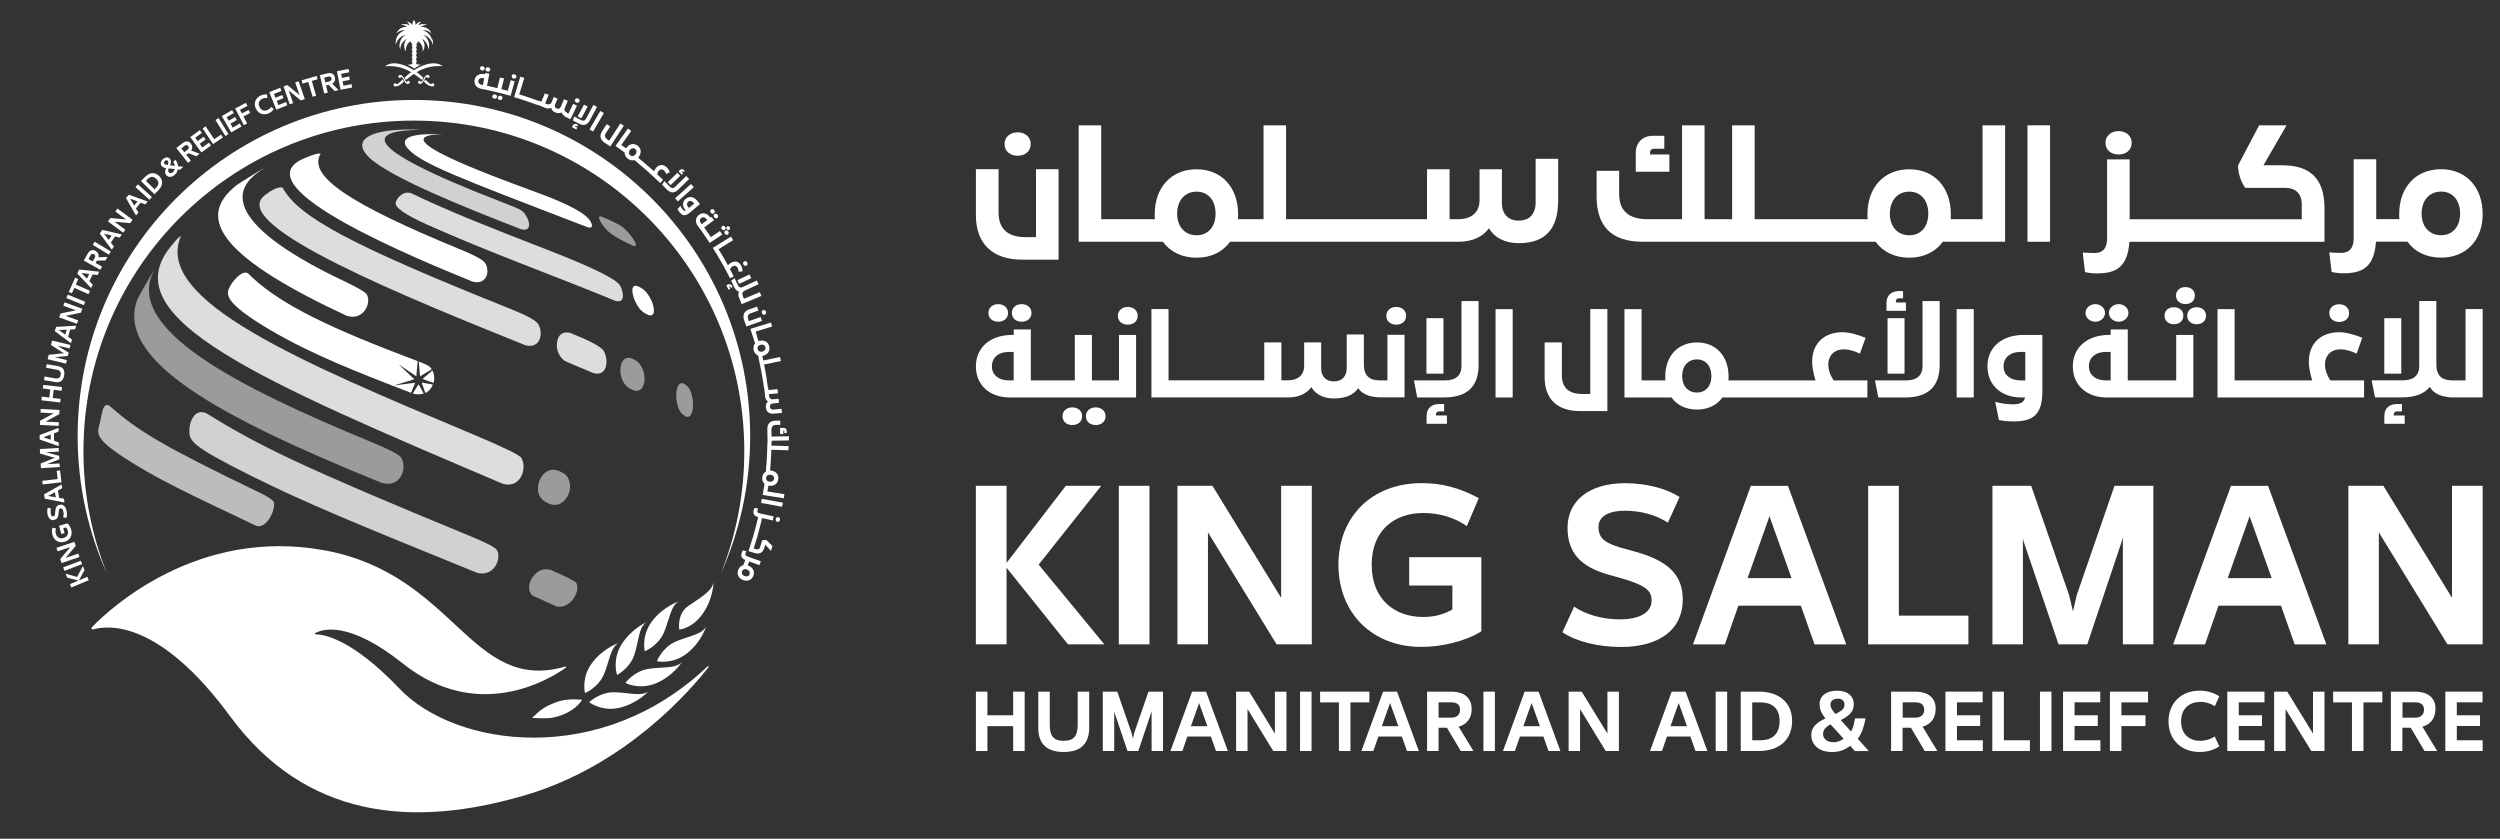 <?xml version="1.0" encoding="UTF-8"?><svg id="Layer_1" xmlns="http://www.w3.org/2000/svg" viewBox="0 0 409.21 137.29"><rect x="0" y="0" width="409.21" height="137.29" fill="#333333" stroke="none"/><defs><style>.cls-1,.cls-2,.cls-3,.cls-4,.cls-5,.cls-6{fill:#fff;}.cls-2,.cls-3,.cls-4,.cls-5,.cls-6{stroke-width:0px;}.cls-2,.cls-7{opacity:.77;}.cls-3{opacity:.83;}.cls-4{opacity:.51;}.cls-6{opacity:.67;}</style></defs><path class="cls-5" d="m169.58,38.82h-1.71c-2.66,0-4.42-1.15-4.42-4.02v-7.1h-3.71v7.54c0,4.63,2.7,7.26,7.54,7.26h5.99v-14.8h-3.69v11.11Z"/><path class="cls-5" d="m166.57,25.49c1.13,0,2.14-.63,2.14-1.93,0-1.15-.94-1.9-2.14-1.9s-2.14.75-2.14,1.9c0,1.29,1.01,1.93,2.14,1.93Z"/><path class="cls-5" d="m223.62,39.57h15.13c2.23,0,3.95-.8,4.98-2.21.89,1.58,2.68,2.44,4.86,2.44,4.44,0,6.46-2.37,6.46-7.07v-6.74h-3.69v7.14c0,1.95-1.06,2.98-2.77,2.98s-2.75-1.06-2.75-2.87v-5.54h-3.66v5.03c0,2.47-1.9,3.15-3.43,3.15h-1.48v-8.18h-3.69v8.18h-23.07v-15.37h-3.69v15.37h-4.18c.02-.26.02-.52.02-.8v-.02c0-4.42-2.73-7.35-6.79-7.35h-.02c-4.11,0-6.84,2.94-6.84,7.35v.02c0,.28,0,.54.03.8h-8.79v-15.37h-3.69v19.06h13.79c1.18,1.64,3.1,2.61,5.5,2.61h.02c2.37,0,4.28-.96,5.48-2.61h22.27Zm-24.65-4.58c0,2.11-1.22,3.52-3.1,3.52h-.02c-1.9,0-3.17-1.41-3.17-3.52v-.02c0-2.16,1.27-3.6,3.17-3.6h.02c1.88,0,3.1,1.43,3.1,3.6v.02Z"/><path class="cls-5" d="m273.24,25.28h-3.15v-.33c0-.38.26-.61.66-.61h1.67v-2.11h-1.9c-1.67,0-2.77,1.13-2.77,2.82v3.06h5.5v-2.82Z"/><path class="cls-5" d="m320.92,39.57h7.28v-19.06h-3.69v15.37h-5.21c.02-.26.02-.52.02-.8v-.02c0-4.42-2.73-7.35-6.79-7.35h-.02c-4.11,0-6.84,2.94-6.84,7.35v.02c0,.28,0,.54.03.8h-18.49v-15.37h-3.69v15.37h-4.51v-15.37h-3.69v15.37h-5.64c-2.89,0-4.65-1.22-4.65-4.09v-3.83h-3.69v4.21c0,4.79,2.37,7.4,7.54,7.4h38.13c1.18,1.64,3.1,2.61,5.5,2.61h.02c2.37,0,4.28-.96,5.48-2.61h2.91Zm-5.29-4.58c0,2.11-1.22,3.52-3.1,3.52h-.02c-1.9,0-3.17-1.41-3.17-3.52v-.02c0-2.16,1.27-3.6,3.17-3.6h.02c1.88,0,3.1,1.43,3.1,3.6v.02Z"/><rect class="cls-5" x="331.87" y="20.51" width="3.69" height="19.06"/><path class="cls-5" d="m346.78,25.29c1.13,0,2.14-.64,2.14-1.93,0-1.15-.94-1.9-2.14-1.9s-2.14.75-2.14,1.9c0,1.29,1.01,1.93,2.14,1.93Z"/><path class="cls-5" d="m373.64,27.05h-3.15l3.78-6.53h-4.49l-3.45,6.56c.04,1.58.59,2.84,1.17,3.67h6.58c1.64,0,2.68.92,2.68,2.7v2.44h-28.17v-9.8h-3.69v12.92c0,1.79-.85,2.4-2.02,2.4-.64,0-1.18-.02-1.97-.07l.38,3.2c.61.14,1.29.21,1.97.21,3.24,0,5-1.15,5.29-5.17h31.93v-5.5c0-4.79-2.3-7.02-6.84-7.02Z"/><path class="cls-5" d="m399.58,27.7h-.03c-4.11,0-6.84,2.94-6.84,7.35v.02c0,.28,0,.54.02.8h-3.78v-9.8h-3.69v12.92c0,1.79-.85,2.4-2.02,2.4-.64,0-1.18-.02-1.97-.07l.38,3.2c.61.14,1.29.21,1.97.21,3.24,0,5-1.15,5.29-5.17h5.15c1.17,1.64,3.1,2.61,5.49,2.61h.03c4.07,0,6.79-2.84,6.79-7.1v-.02c0-4.42-2.73-7.35-6.79-7.35Zm3.1,7.28c0,2.11-1.22,3.52-3.1,3.52h-.03c-1.9,0-3.17-1.41-3.17-3.52v-.02c0-2.16,1.27-3.6,3.17-3.6h.03c1.88,0,3.1,1.43,3.1,3.6v.02Z"/><path class="cls-5" d="m167.23,52.66c.84,0,1.61-.48,1.61-1.44,0-.87-.7-1.44-1.61-1.44s-1.6.57-1.6,1.44c0,.96.75,1.44,1.6,1.44Z"/><path class="cls-5" d="m163.39,52.66c.84,0,1.61-.48,1.61-1.44,0-.87-.7-1.44-1.61-1.44s-1.6.57-1.6,1.44c0,.96.75,1.44,1.6,1.44Z"/><path class="cls-5" d="m179.35,66.68c-.91,0-1.6.57-1.6,1.44,0,.96.75,1.45,1.6,1.45s1.61-.48,1.61-1.45c0-.87-.7-1.44-1.61-1.44Z"/><path class="cls-5" d="m175.52,66.68c-.91,0-1.6.57-1.6,1.44,0,.96.75,1.45,1.6,1.45s1.61-.48,1.61-1.45c0-.87-.7-1.44-1.61-1.44Z"/><path class="cls-5" d="m184.6,50.24c-.91,0-1.62.57-1.62,1.44,0,.98.76,1.46,1.62,1.46s1.62-.48,1.62-1.46c0-.87-.71-1.44-1.62-1.44Z"/><path class="cls-5" d="m183.15,62.26h-4.42v-7.44h-2.8v7.44h-7.2v-8.33h-2.8v.89h-.25c-3.58,0-5.94,2.05-5.94,5.14v.02c0,3.05,2.23,5.08,5.57,5.08h20.65v-10.24h-2.8v7.44Zm-17.23,0h-.87c-1.52,0-2.69-.86-2.69-2.28v-.02c0-1.5,1.18-2.35,2.69-2.35h.87v4.65Z"/><path class="cls-5" d="m227.09,62.26h-1.3c-1.69,0-2.55-.82-2.55-2.66v-4.85h-2.8v5.42c0,1.48-.8,2.26-2.1,2.26s-2.09-.8-2.09-2.18v-4.21h-2.78v3.82c0,1.87-1.45,2.39-2.6,2.39h-1.13v-6.21h-2.8v6.21h-15.67v-11.66h-2.8v14.46h22.4c1.69,0,2.99-.61,3.78-1.68.68,1.2,2.04,1.85,3.69,1.85,1.87,0,3.19-.55,3.98-1.68.56.87,1.7,1.39,3.12,1.47v.03h4.46v-10.24h-2.8v7.44Z"/><path class="cls-5" d="m228.54,50.24c-.91,0-1.62.57-1.62,1.44,0,.98.76,1.46,1.62,1.46s1.62-.48,1.62-1.46c0-.87-.71-1.44-1.62-1.44Z"/><path class="cls-5" d="m239.22,59.94c0,1.5-.95,2.32-2.6,2.32h-5.19l.55,2.8h4.32c3.85,0,5.72-1.78,5.72-5.33v-10.45h-2.8v10.66Z"/><path class="cls-5" d="m235.05,67.82c0-.28.2-.48.48-.48h.85v-1.21h-.78c-1.23,0-2.09.66-2.09,1.94v1.3h3.33v-1.37h-1.8v-.18Z"/><rect class="cls-5" x="233.49" y="52.08" width="2.78" height="9.08"/><rect class="cls-5" x="244.8" y="50.6" width="2.8" height="14.46"/><path class="cls-5" d="m260.3,64.49h-1.3c-2.02,0-3.35-.87-3.35-3.05v-5.39h-2.82v5.72c0,3.51,2.05,5.51,5.72,5.51h4.55v-16.69h-2.8v13.89Z"/><path class="cls-5" d="m299.26,59.71c0-1.61,1.07-2.53,2.52-2.53.87,0,1.69.25,2.66.7l.93-2.59c-1.36-.55-2.71-.91-3.78-.91-2.91,0-4.97,1.73-4.97,4.85,0,.84.18,1.8.55,3.03h-14.25c.02-.2.02-.39.02-.61v-.02c0-3.35-2.07-5.58-5.15-5.58h-.02c-3.12,0-5.19,2.23-5.19,5.58v.02c0,.21,0,.41.02.61h-3.9v-11.66h-2.8v14.46h7.7c.89,1.25,2.35,1.98,4.17,1.98h.02c1.8,0,3.24-.73,4.15-1.98h23.72v-2.8h-5.53c-.55-.84-.86-1.73-.86-2.55Zm-19.13,1.87c0,1.6-.93,2.67-2.36,2.67h-.02c-1.44,0-2.41-1.07-2.41-2.67v-.02c0-1.64.96-2.73,2.41-2.73h.02c1.43,0,2.36,1.09,2.36,2.73v.02Z"/><rect class="cls-5" x="308.96" y="52.08" width="2.78" height="9.08"/><path class="cls-5" d="m310.8,48.83h.7v-1.19h-.62c-1.23,0-2.09.66-2.09,1.93v1.3h3.18v-1.36h-1.64v-.18c0-.3.19-.5.48-.5Z"/><path class="cls-5" d="m314.69,59.94c0,1.5-.95,2.32-2.6,2.32h-5.19l.55,2.8h4.32c3.85,0,5.72-1.78,5.72-5.33v-10.45h-2.8v10.66Z"/><rect class="cls-5" x="320.27" y="50.6" width="2.8" height="14.46"/><path class="cls-5" d="m325.32,59.96v.02c0,3.05,2.23,5.08,5.56,5.08h.59c-.18.89-.94,1.12-1.98,1.12-.96,0-1.96-.14-2.91-.41l.61,2.98c.75.16,1.57.23,2.42.23,3.18,0,4.69-1.12,4.69-4.92v-9.24h-3.05c-3.59,0-5.94,2.05-5.94,5.14Zm6.19,2.3h-.87c-1.52,0-2.69-.86-2.69-2.28v-.02c0-1.5,1.18-2.35,2.69-2.35h.87v4.65Z"/><ellipse class="cls-5" cx="346.79" cy="51.22" rx="1.6" ry="1.44"/><ellipse class="cls-5" cx="342.96" cy="51.22" rx="1.6" ry="1.44"/><path class="cls-5" d="m359.56,50.29c-.89,0-1.55.54-1.55,1.37,0,.95.73,1.41,1.55,1.41s1.53-.46,1.53-1.41c0-.84-.66-1.37-1.53-1.37Z"/><path class="cls-5" d="m357.73,46.99c-.89,0-1.55.54-1.55,1.37,0,.95.73,1.41,1.55,1.41s1.53-.46,1.53-1.41c0-.84-.66-1.37-1.53-1.37Z"/><path class="cls-5" d="m355.83,53.07c.82,0,1.55-.46,1.55-1.41,0-.84-.66-1.37-1.55-1.37s-1.53.54-1.53,1.37c0,.95.73,1.41,1.53,1.41Z"/><path class="cls-5" d="m356.22,62.26h-7.94v-8.33h-2.8v.89h-.25c-3.58,0-5.94,2.05-5.94,5.14v.02c0,3.05,2.23,5.08,5.56,5.08h14.16v-10.24h-2.8v7.44Zm-10.74,0h-.87c-1.52,0-2.69-.86-2.69-2.28v-.02c0-1.5,1.18-2.35,2.69-2.35h.87v4.65Z"/><path class="cls-5" d="m380.56,59.71c0-1.61,1.07-2.53,2.52-2.53.87,0,1.69.25,2.66.7l.93-2.59c-1.36-.55-2.71-.91-3.78-.91-2.91,0-4.97,1.73-4.97,4.85,0,.84.18,1.8.55,3.03h-12.7v-11.66h-2.8v14.46h23.99v-2.8h-5.53c-.55-.84-.86-1.73-.86-2.55Z"/><path class="cls-5" d="m384.51,51.24c0-.87-.71-1.44-1.62-1.44s-1.62.57-1.62,1.44c0,.98.77,1.46,1.62,1.46s1.62-.48,1.62-1.46Z"/><rect class="cls-5" x="390.27" y="52.08" width="2.78" height="9.08"/><path class="cls-5" d="m391.82,67.82c0-.28.2-.48.48-.48h.85v-1.21h-.78c-1.23,0-2.09.66-2.09,1.94v1.3h3.33v-1.37h-1.8v-.18Z"/><path class="cls-5" d="m403.57,62.26h-2.23c-1.69,0-2.55-.82-2.55-2.66v-10.33h-2.8v10.66c0,1.5-.95,2.32-2.6,2.32h-5.19l.55,2.8h4.32c2.19,0,3.73-.57,4.67-1.73.48.98,1.64,1.56,3.1,1.68v.05h5.53v-14.46h-2.8v11.66Z"/><path class="cls-5" d="m180.76,105.47h-5.95l-10.05-12.54v12.54h-5.03v-25.95h5.03v12.61l9.7-12.61h5.79l-10.24,12.9,10.75,13.05Z"/><path class="cls-5" d="m183.13,79.52h5.02v25.95h-5.02v-25.95Z"/><path class="cls-5" d="m214.72,79.52v25.95h-5.76l-11.24-18.33v18.33h-4.99v-25.95h5.73l11.24,18.33v-18.33h5.02Z"/><path class="cls-5" d="m242.47,91.2v12.13c-2.53,1.63-6.52,2.56-9.79,2.56-8.06,0-13.57-5.51-13.6-13.41v-.03c0-7.94,5.53-13.37,13.63-13.37,3.32,0,6.21.77,9.34,2.46l-1.95,4.58c-1.92-1.35-4.38-2.15-7.17-2.15-4.48,0-8.41,2.66-8.41,8.48v.03c.03,5.79,3.93,8.51,8.41,8.51,1.77,0,3.33-.38,4.8-1.22v-3.93h-7.07v-4.64h11.81Z"/><path class="cls-5" d="m255.74,103.49l1.92-4.19c1.92,1.31,4.64,2.08,7.46,2.08,3.43,0,5.22-1.22,5.22-3.1v-.06c0-1.66-1.28-2.46-4.67-3.49-.77-.23-1.53-.42-2.3-.64-4.7-1.31-6.79-3.68-6.79-7.71v-.06c.03-4.32,3.52-7.23,9.41-7.23,3.36,0,6.72.83,8.93,2.27l-1.92,4.19c-1.89-1.25-4.44-1.95-6.97-1.95-3.01,0-4.38,1.09-4.38,2.63v.06c0,1.86,1.15,2.59,3.55,3.33.71.19,1.7.48,2.43.67,5.57,1.54,7.81,3.9,7.81,7.87v.06c-.03,4.86-3.87,7.68-10.11,7.68-3.71,0-7.27-.86-9.57-2.4Z"/><path class="cls-5" d="m294.78,99.14h-10.24l-2.21,6.34h-5.22l9.47-25.95h6.08l9.54,25.95h-5.19l-2.24-6.34Zm-8.73-4.51h7.2l-3.52-9.86-.09-.32-.1.32-3.49,9.86Z"/><path class="cls-5" d="m305.79,79.52h5.02v21.25h11.39v4.7h-16.41v-25.95Z"/><path class="cls-5" d="m352.47,79.52v25.95h-4.99v-17.5l-.23.8-5.6,16.7h-4.7l-5.67-16.7-.16-.61v17.31h-4.99v-25.95h6.34l6.21,17.89.64,2.66.61-2.66,6.18-17.89h6.37Z"/><path class="cls-5" d="m373.37,99.14h-10.24l-2.21,6.34h-5.22l9.47-25.95h6.08l9.54,25.95h-5.19l-2.24-6.34Zm-8.73-4.51h7.2l-3.52-9.86-.09-.32-.1.32-3.49,9.86Z"/><path class="cls-5" d="m406.37,79.52v25.95h-5.76l-11.23-18.33v18.33h-4.99v-25.95h5.73l11.23,18.33v-18.33h5.03Z"/><polygon class="cls-5" points="165.84 117.08 161.62 117.08 161.62 113.21 159.74 113.21 159.74 122.93 161.62 122.93 161.62 118.86 165.84 118.86 165.84 122.93 167.72 122.93 167.72 113.21 165.84 113.21 165.84 117.08"/><path class="cls-5" d="m176.4,118.67c0,1.76-.61,2.59-2.29,2.59s-2.28-.83-2.28-2.59v-5.45h-1.88v5.93c0,2.45,1.24,3.94,4.16,3.94s4.17-1.5,4.17-3.94v-5.93h-1.88v5.45Z"/><polygon class="cls-5" points="185.67 119.91 185.44 120.91 185.2 119.91 182.88 113.21 180.51 113.21 180.51 122.93 182.38 122.93 182.38 116.45 182.44 116.68 184.56 122.93 186.32 122.93 188.42 116.68 188.5 116.38 188.5 122.93 190.37 122.93 190.37 113.21 187.99 113.21 185.67 119.91"/><path class="cls-5" d="m195.13,113.21l-3.55,9.72h1.95l.83-2.37h3.84l.84,2.37h1.94l-3.57-9.72h-2.28Zm-.2,5.66l1.31-3.69.04-.12.03.12,1.32,3.69h-2.7Z"/><polygon class="cls-5" points="208.68 120.08 204.47 113.21 202.33 113.21 202.33 122.93 204.2 122.93 204.2 116.06 208.41 122.93 210.57 122.93 210.57 113.21 208.68 113.21 208.68 120.08"/><rect class="cls-5" x="212.8" y="113.21" width="1.88" height="9.72"/><polygon class="cls-5" points="224.14 113.21 216.08 113.21 216.08 114.97 219.16 114.97 219.16 122.93 221.05 122.93 221.05 114.97 224.14 114.97 224.14 113.21"/><path class="cls-5" d="m226.39,113.21l-3.55,9.72h1.95l.83-2.37h3.84l.84,2.37h1.94l-3.57-9.72h-2.28Zm-.21,5.66l1.31-3.69.04-.12.04.12,1.32,3.69h-2.7Z"/><path class="cls-5" d="m240.89,116.1h0c0-1.64-.92-2.89-3.46-2.89h-3.84v9.72h1.88v-3.81h1.37l2.27,3.81h2.07l-2.42-3.98c1.43-.4,2.13-1.49,2.13-2.85Zm-3.35,1.37h-2.07v-2.51h2.07c.91,0,1.45.37,1.45,1.2h0c0,.86-.54,1.31-1.45,1.31Z"/><rect class="cls-5" x="242.81" y="113.21" width="1.88" height="9.72"/><path class="cls-5" d="m249.56,113.21l-3.55,9.72h1.95l.83-2.37h3.84l.84,2.37h1.94l-3.57-9.72h-2.28Zm-.21,5.66l1.31-3.69.04-.12.04.12,1.32,3.69h-2.7Z"/><polygon class="cls-5" points="263.11 120.08 258.9 113.21 256.76 113.21 256.76 122.93 258.63 122.93 258.63 116.06 262.83 122.93 264.99 122.93 264.99 113.21 263.11 113.21 263.11 120.08"/><path class="cls-5" d="m273.63,113.21l-3.55,9.72h1.95l.83-2.37h3.83l.84,2.37h1.94l-3.57-9.72h-2.28Zm-.2,5.66l1.31-3.69.04-.12.04.12,1.32,3.69h-2.7Z"/><rect class="cls-5" x="280.83" y="113.21" width="1.88" height="9.72"/><path class="cls-5" d="m287.89,113.21h-2.96v9.72h2.96c3.37,0,5.44-1.87,5.45-4.91h0c0-2.97-2.07-4.81-5.45-4.81Zm3.4,4.81c0,2.05-1.1,3.15-3.16,3.15h-1.32v-6.2h1.32c2.06,0,3.16,1.07,3.16,3.03h0Z"/><path class="cls-5" d="m305.35,117.59h-1.71c-.19.98-.29,1.52-.65,2.15l-1.69-1.88c1.71-.82,2.13-1.64,2.13-2.59h0c0-1.34-1.01-2.22-2.75-2.22s-2.84.9-2.84,2.16h0c0,.92.3,1.57.95,2.39-1.57.72-2.31,1.52-2.31,2.67v.02c0,1.69,1.33,2.81,3.43,2.81,1.14,0,2.1-.37,2.94-1.02l.77.86h2.28l-1.81-2.01c.71-.98.98-1.91,1.27-3.33Zm-5.73-2.29c0-.55.47-.94,1.2-.94s1.09.38,1.09.97h0c0,.54-.22.96-1.5,1.53-.5-.62-.79-1.01-.79-1.56h0Zm.53,6.19c-1.08,0-1.74-.54-1.74-1.33v-.02c0-.66.38-1.14,1.23-1.57l2.13,2.35c-.48.35-1.04.58-1.63.58Z"/><path class="cls-5" d="m316.85,116.1h0c0-1.64-.92-2.89-3.47-2.89h-3.84v9.72h1.88v-3.81h1.37l2.26,3.81h2.07l-2.42-3.98c1.43-.4,2.13-1.49,2.13-2.85Zm-3.34,1.37h-2.07v-2.51h2.07c.91,0,1.45.37,1.45,1.2h0c0,.86-.54,1.31-1.45,1.31Z"/><polygon class="cls-5" points="320.32 118.83 324.12 118.83 324.12 117.08 320.32 117.08 320.32 114.96 324.53 114.96 324.53 113.21 318.44 113.21 318.44 122.93 324.56 122.93 324.56 121.17 320.32 121.17 320.32 118.83"/><polygon class="cls-5" points="328 113.21 326.11 113.21 326.11 122.93 332.26 122.93 332.26 121.17 328 121.17 328 113.21"/><rect class="cls-5" x="333.91" y="113.21" width="1.88" height="9.72"/><polygon class="cls-5" points="339.57 118.83 343.37 118.83 343.37 117.08 339.57 117.08 339.57 114.96 343.78 114.96 343.78 113.21 337.69 113.21 337.69 122.93 343.8 122.93 343.8 121.17 339.57 121.17 339.57 118.83"/><polygon class="cls-5" points="345.36 122.93 347.24 122.93 347.24 118.85 351.18 118.85 351.18 117.08 347.24 117.08 347.24 114.97 351.6 114.97 351.6 113.21 345.36 113.21 345.36 122.93"/><path class="cls-5" d="m360.15,114.88h.01c.78,0,1.55.2,2.37.71l.73-1.62c-.89-.56-1.92-.92-3.2-.92h-.01c-3.02,0-5.1,2.04-5.1,5.02v.02c.01,2.98,2.09,5,5.1,5h.01c1.33,0,2.34-.37,3.2-.91l-.73-1.62c-.83.5-1.59.7-2.38.7h-.01c-1.67,0-3.12-.98-3.13-3.16v-.02c0-2.19,1.46-3.19,3.14-3.19Z"/><polygon class="cls-5" points="366.45 118.83 370.25 118.83 370.25 117.08 366.45 117.08 366.45 114.96 370.66 114.96 370.66 113.21 364.57 113.21 364.57 122.93 370.68 122.93 370.68 121.17 366.45 121.17 366.45 118.83"/><polygon class="cls-5" points="378.6 120.08 374.39 113.21 372.24 113.21 372.24 122.93 374.11 122.93 374.11 116.06 378.32 122.93 380.48 122.93 380.48 113.21 378.6 113.21 378.6 120.08"/><polygon class="cls-5" points="381.9 114.97 384.98 114.97 384.98 122.93 386.86 122.93 386.86 114.97 389.95 114.97 389.95 113.21 381.9 113.21 381.9 114.97"/><path class="cls-5" d="m398.66,116.1h0c0-1.64-.92-2.89-3.47-2.89h-3.84v9.72h1.88v-3.81h1.37l2.26,3.81h2.07l-2.42-3.98c1.43-.4,2.13-1.49,2.13-2.85Zm-3.34,1.37h-2.07v-2.51h2.07c.91,0,1.45.37,1.45,1.2h0c0,.86-.54,1.31-1.45,1.31Z"/><polygon class="cls-5" points="402.14 121.17 402.14 118.83 405.94 118.83 405.94 117.08 402.14 117.08 402.14 114.96 406.35 114.96 406.35 113.21 400.26 113.21 400.26 122.93 406.37 122.93 406.37 121.17 402.14 121.17"/><path class="cls-5" d="m15.26,103.03c-.22.06-.38-.2-.22-.37,3.12-3.21,17.39-16.35,38.03-12.59,21.53,3.93,23.88,23.5,39.46,19.04.11-.03.19.11.1.17-2.43,1.74-14.28,9.22-26.7-.68-8.91-7.09-13.19-5.61-14.34-4.96-.09.05-.05.19.06.19,1.3,0,5.9.66,13.78,8.93,9.03,9.47,32.79,13.05,50.39-3.69.09-.09.24.03.16.13-2.88,3.7-13.43,16-29.77,20.89-18.74,5.6-36.26,3.86-48.56-12.87-11.46-15.58-19.77-14.94-22.38-14.2Z"/><g class="cls-7"><path class="cls-1" d="m65.87,21.23c-4.9.12-8.49,1.57-5.48,4.51,3.53,3.46,17.42,8.87,24.87,11.77.21.06.4.09.56.09,1.03,0,.89-1.19.45-2-.66-1.18-.78-1.23-3.89-2.43-25.25-9.72-21.29-11.84-13.53-11.92-.41-.03-1.12-.05-1.87-.05-.38,0-.76,0-1.11.01"/></g><path class="cls-5" d="m49.46,26.06c-9.74,4.63,18.55,16.21,27.85,20.02,2.19.64,2.97-1.45,2.16-2.94q-.44-.8-3.93-2.23c-18.53-7.6-25.21-12.16-23.06-15.75-.68-.19-2.78.8-3.02.91"/><path class="cls-5" d="m43.82,27.23c-.14.08-.28.15-.42.23l.42-.23Zm-.42.23l-1.16.64c-1.04.65-2.44,1.48-3.45,2.17-7.3,5.62-1.77,12.22,17.91,21.4.36.12.7.18,1.01.18,2.04,0,3.02-2.33,2.35-3.62q-.31-.59-3.78-2.23c-9.34-4.4-23.3-12.61-12.87-18.54"/><path class="cls-4" d="m25.35,44.02l-.35.54c-.76,1.31-1.8,3.05-2.49,4.39-3.81,9.94,13.21,19.22,39.96,30.09.39.11.75.16,1.07.15,2.32-.05,3.07-2.84,2.1-4.32q-.46-.7-4.89-2.53c-21.67-8.95-40.95-18.59-35.4-28.33"/><path class="cls-3" d="m45.91,30.67c-1.07,0-2.74,1.44-2.76,1.46-5.48,4.89,23.57,16.61,42.79,24.36.29.08.56.12.8.12,1.81,0,2.13-2.19,1.39-3.51q-.51-.91-4.43-2.48c-26.1-10.44-34.85-15.08-37.42-19.88-.11-.05-.24-.08-.38-.08"/><path class="cls-3" d="m92.73,54.42c-1.54,0-1.69,1.85-1.54,2.64.16.84.64,1.6,1.28,2.03q.13.09,4.65,1.97c.24.07.45.1.65.1,1.68,0,1.82-2.34,1.06-3.71q-.53-.96-5.4-2.93c-.26-.07-.49-.11-.7-.11"/><path class="cls-4" d="m102.85,58.57c-1.11,0-1.49,1.56-1.23,2.82.37,1.74,1.34,2.17,2.05,2.49.19.07.36.1.52.1,1.25,0,1.69-1.95.97-3.62-.49-1.12-1.04-1.36-1.8-1.7-.19-.07-.36-.1-.52-.1"/><path class="cls-4" d="m111.6,62.72c-.76,0-1.08,1.5-.83,3,.3,1.77.98,2.16,1.47,2.44.11.05.21.08.31.08.93,0,1.17-2.3.54-4.03-.35-.95-.67-1.12-1.19-1.42-.11-.05-.2-.07-.3-.07"/><path class="cls-3" d="m66.73,31.53c-1.07,0-1.81,1.05-1.96,1.59q-.33,1.19,5.13,3.64c10.13,4.54,20.59,8.27,30.85,12.49.17.05.33.07.46.07,1.08,0,.83-1.53.32-2.53q-.81-1.58-11.63-5.78c-10.92-4.24-16.36-6.41-22.59-9.38-.2-.07-.4-.1-.58-.1"/><path class="cls-5" d="m103.99,49.36c.74,1.57,1.5,1.91,2.12,2.19,1.09.42,1.17-.93.51-2.37-.78-1.7-1.72-2.11-2.23-2.33-1.18-.44-1.03,1.19-.41,2.51"/><path class="cls-5" d="m69.87,21.97c-4.64.17-3.71,1.72-3.09,2.38,2.28,2.44,7.49,4.45,29.42,12.85,1.05.29.64-.63.49-.91q-1.01-1.92-8.61-4.71c-8.4-3.08-25.88-9.49-15.6-9.6-.58-.03-1.62-.05-2.61,0"/><path class="cls-4" d="m98.24,35.43c-.21,0-.37.16.13.98.16.25.49.72.82,1.1q1.04,1.21,4.48,2.73c.08.03.19.05.28.05.02,0,.05,0,.07,0,.4-.55-1.31-2.43-1.91-2.96q-.87-.75-3.6-1.85c-.07-.02-.17-.05-.26-.05"/><path class="cls-2" d="m32.98,67.45c-1.29,0-1.93,1.66-1.97,2.73-.08,1.94-.1,2.59,9.77,7.54,9.11,4.57,17.35,7.92,37.25,16.02.31.09.6.13.88.13,2.16,0,3.16-2.52,2.43-3.83q-.35-.63-4.29-2.25c-27.81-11.45-34.54-14.75-43.25-20.13-.3-.14-.57-.2-.82-.2"/><path class="cls-6" d="m17.51,66.29c-.72,0-.87,1.63-1.1,2.67-.41,1.82-1.38,2.54,4.17,6.12,5.11,3.29,9.89,5.56,21.41,11.01.11.03.22.04.34.04,1.51,0,2.75-2.66,2.51-3.86q-.11-.56-2.38-1.65c-16.08-7.74-19.88-10.11-24.58-14.22-.14-.08-.25-.12-.36-.12"/><path class="cls-4" d="m89.4,93.17c-1.56,0-2.56,1.54-2.75,2.48-.07.36-.17,1.27.53,1.84q.05.04,3.82,1.74c.21.06.42.09.62.09,1.97,0,3.44-2.73,2.68-3.95q-.23-.36-4.17-2.09c-.26-.07-.5-.11-.73-.11"/><path class="cls-3" d="m29.63,38.62c-.39.23-.57.33-1.83,1.92-9.16,11.58,14.79,21.77,54.48,38.64.32.1.63.14.91.14,2.26,0,3.04-2.89,2.14-4.38q-.42-.7-7.99-3.88c-28.08-11.79-52.34-21.97-47.71-32.44"/><path class="cls-4" d="m90.58,76.89c-1.4,0-2.47,1.41-2.52,2.93-.05,1.82,1.11,2.32,1.96,2.69.26.09.52.14.76.14,1.8,0,3.05-2.37,2.31-4.15-.35-.86-.81-1.06-1.73-1.46-.27-.1-.53-.14-.78-.14"/><path class="cls-5" d="m70.67,60.44h0c-.32-.47-.42-.59-2.12-1.26l.2,2.42,1.92-1.16Z"/><path class="cls-5" d="m64.47,63.09l3.34-1.01-2.55-2.44,2.89,1.96.21-2.49c-.57-.22-1.3-.5-2.27-.87-13.97-5.31-21.12-9.09-25.48-13.49-.95-.63-2.46,1.19-2.92,2.05-.68,1.25-1.38,2.55,6.62,7.26,6.51,3.83,13.95,6.79,22.97,10.24l.67-1.65-3.49.44Z"/><path class="cls-5" d="m70.96,62.69c.2-.7.13-1.45-.19-2.05l-1.61,1.39,1.81.65Z"/><path class="cls-5" d="m67.57,64.41s.04.01.05.02c.68.18,1.24.14,1.73-.02l-.84-1.52-.94,1.52Z"/><path class="cls-5" d="m70.86,62.95l-1.83-.33.59,1.7c.61-.28,1.01-.79,1.24-1.37Z"/><path class="cls-5" d="m13.66,73.83c0-29.87,24.22-54.09,54.09-54.09s54.08,24.22,54.08,54.09c0,7.1-1.37,13.89-3.86,20.11,3.09-6.88,4.82-14.51,4.82-22.54,0-30.4-24.64-55.04-55.04-55.04S12.71,40.99,12.71,71.39c0,8.03,1.72,15.66,4.82,22.54-2.49-6.22-3.87-13-3.87-20.11"/><path class="cls-5" d="m78.88,11.53c.2.04.4-.04.45-.27.04-.21-.1-.37-.31-.42-.22-.04-.41.06-.45.27-.04.23.11.38.32.42Z"/><path class="cls-5" d="m79.79,11.71c.2.04.4-.04.45-.27.04-.21-.1-.37-.31-.42s-.41.06-.45.27c-.04.23.11.38.31.42Z"/><path class="cls-5" d="m81.95,15.68c-.21-.05-.41.04-.46.25-.06.23.09.38.29.43.2.05.41-.02.46-.25.05-.21-.08-.38-.29-.43Z"/><path class="cls-5" d="m81.05,15.46c-.21-.05-.41.04-.46.25-.06.23.09.38.29.43.2.05.41-.02.46-.25.05-.21-.08-.38-.29-.43Z"/><path class="cls-5" d="m83.59,13.14l-.48,1.73-.31-.09h0s-.73-.19-.73-.19l.43-1.75-.66-.16-.44,1.75-.65-.16h0s-.56-.12-.56-.12v-.02s-.47-.09-.47-.09l.38-1.98-.67-.13-.04.21h-.06c-.85-.17-1.5.21-1.64.94h0c-.14.73.3,1.31,1.09,1.46l.15.03,1.05.2v.02s.73.16.73.16h0s1.83.45,1.83.45h0s1.04.29,1.04.29l.66-2.39-.65-.18Zm-4.54.78l-.21-.04c-.36-.07-.6-.33-.54-.66h0c.07-.36.39-.51.75-.44l.21.04-.21,1.1Z"/><path class="cls-5" d="m84.04,12.85c.2.06.41,0,.47-.24.06-.2-.07-.38-.28-.44s-.42.03-.47.23c-.06.23.08.39.28.45Z"/><path class="cls-5" d="m93.83,16.99l-.79,1.61-.27-.13.03-.06c-.38-.16-.49-.42-.32-.83l.46-1.08-.62-.26-.51,1.21c-.14.33-.39.43-.68.31-.28-.12-.39-.38-.26-.68l.4-.94-.62-.26-.36.85c-.18.42-.55.4-.81.29l-.25-.1.58-1.39-.62-.26-.58,1.39-.45-.19-.02.05-.55-.2h0s-.64-.23-.64-.23h0s-.64-.22-.64-.22h0s-.05-.02-.05-.02h-.03s0-.01,0-.01l-.56-.18h0s-.68-.21-.68-.21l.83-2.7-.65-.2-1.02,3.35,1.23.38h0s.7.24.7.24l.56.19h0s.63.22.63.22h0s.71.26.71.26l.02-.05,1.22.51c.38.16.73.15,1-.02.04.33.28.61.65.76.42.18.76.18,1.05,0,.04.23.23.44.51.6l-.03.06.97.47,1.08-2.22-.61-.3Z"/><path class="cls-5" d="m94.33,16.78c.18.09.4.07.51-.15.09-.19,0-.39-.2-.49-.2-.1-.41-.05-.51.14-.1.21.01.4.2.49Z"/><path class="cls-5" d="m94.29,20.6l.18.1.14-.26-.17-.09c-.26-.14-.52-.1-.67.18l-.15.28.71.38.16-.29-.38-.21.02-.04c.03-.06.1-.08.16-.05Z"/><path class="cls-5" d="m97.73,17.5l-.6-.32-1.22,2.27c-.17.32-.47.39-.82.2l-1.11-.59-.2.66.92.49c.82.44,1.42.27,1.83-.48l1.19-2.23Z"/><rect class="cls-5" x="94.28" y="17.91" width="2.19" height=".67" transform="translate(34.25 93.7) rotate(-61.82)"/><rect class="cls-5" x="95.92" y="19.51" width="3.5" height=".68" transform="translate(31.27 94.17) rotate(-59.71)"/><path class="cls-5" d="m101.55,20.2l-1.84,2.82-.26-.17c-.41-.27-.56-.62-.28-1.06l.71-1.09-.57-.37-.76,1.16c-.46.71-.31,1.39.43,1.88l.92.6,2.21-3.39-.57-.37Z"/><path class="cls-5" d="m108.55,29.45l-.98-.92c.04-.24.14-.45.27-.59.27-.28.61-.27.86-.03.15.15.26.33.36.56l.59-.3c-.15-.32-.33-.61-.52-.79-.51-.48-1.17-.52-1.68.03-.14.15-.27.35-.4.63l-.32-.3h-.01s-.44-.38-.44-.38h0s-.06-.05-.06-.05h0s0,0,0,0l-.43-.37h0s-.5-.43-.5-.43h0s-.52-.43-.52-.43v-.02s-.32-.25-.32-.25c.03-.04.06-.07.09-.11h0c.5-.65.43-1.38-.16-1.84h0c-.6-.47-1.33-.34-1.82.3h0s-.06.08-.09.12l-.25-.2v.02s-.53-.37-.53-.37l1.64-2.3-.55-.39-2.03,2.85,1.13.81h0s.36.27.36.27c-.01.37.16.73.51,1h0c.35.27.73.34,1.09.24l.43.33v.02s.49.42.49.42h0s.5.42.5.42h0s.5.44.5.44l.56.49h0s1.75,1.63,1.75,1.63l.46-.49Zm-4.53-4.19h0c-.24.31-.58.38-.85.17h0c-.28-.22-.3-.57-.07-.87h0c.24-.32.59-.38.87-.17h0c.27.21.29.56.05.88Z"/><path class="cls-5" d="m112.8,29.3l-.47-.49-1.85,1.8c-.26.25-.56.23-.84-.06l-.88-.9-.39.57.73.75c.65.67,1.27.69,1.89.09l1.81-1.76Z"/><path class="cls-5" d="m111.83,28.38l-.28-.29.03-.03c.05-.05.12-.05.17,0l.12.12.21-.2-.1-.11c-.21-.21-.47-.25-.69-.04l-.23.22.53.55.24-.23Z"/><rect class="cls-5" x="109.22" y="28.96" width="2.2" height=".67" transform="translate(10.76 85.12) rotate(-44.15)"/><polygon class="cls-5" points="113.56 30.63 113.1 30.12 110.5 32.46 110.96 32.97 113.56 30.63"/><path class="cls-5" d="m114.11,32.84c-.56-.66-1.3-.78-1.87-.3h0c-.56.48-.59,1.21-.07,1.82l.09.11c-.19.1-.36,0-.52-.19-.15-.18-.28-.38-.38-.6l-.46.58c.09.16.2.33.33.48.49.59.94.69,1.64.1l1.71-1.44-.47-.56Zm-1.33,1.2l-.14-.16c-.24-.28-.26-.63,0-.85h0c.28-.24.62-.15.85.13l.14.16-.86.72Z"/><path class="cls-5" d="m116.9,35.57c.12.16.33.24.51.1.17-.13.18-.34.05-.52s-.34-.23-.51-.1c-.19.14-.17.35-.05.52Z"/><path class="cls-5" d="m116.86,34.92c.17-.13.18-.34.05-.52s-.34-.23-.51-.1c-.19.14-.17.35-.05.52.12.16.33.24.51.1Z"/><path class="cls-5" d="m119.38,37.61c.14-.09.16-.27.06-.43-.1-.15-.28-.2-.42-.11-.16.11-.16.3-.06.43.09.14.26.22.42.11Z"/><path class="cls-5" d="m118.63,37.63c.17-.11.19-.32.07-.5-.12-.18-.31-.24-.48-.12-.19.13-.18.34-.08.5.11.16.3.25.49.12Z"/><path class="cls-5" d="m118.72,37.76c-.19.13-.18.34-.07.5.11.16.3.25.49.12.17-.11.19-.32.07-.49-.12-.18-.32-.24-.48-.13Z"/><path class="cls-5" d="m118.22,38.38l-.38-.56-1.49,1-.47-.71h0s-.34-.47-.34-.47h.01s-.29-.4-.29-.4l1.61-1.2-.4-.54-.17.13-.04-.05c-.52-.7-1.26-.86-1.85-.41h0c-.59.44-.66,1.17-.18,1.82l.09.12.63.85h-.01s.43.63.43.63h0s.79,1.18.79,1.18l2.06-1.38Zm-3.49-1.85c-.22-.29-.22-.65.05-.85h0c.29-.22.63-.11.85.18l.13.17-.9.67-.13-.17Z"/><path class="cls-5" d="m118.39,43.43l1.11,2.12.6-.31-.62-1.18c.12-.21.27-.38.45-.47.34-.18.66-.05.82.25.1.19.14.39.15.65l.66-.09c-.03-.35-.11-.68-.23-.91-.33-.62-.93-.87-1.6-.52-.18.09-.37.24-.59.46l-.2-.39h0s-.33-.58-.33-.58h0s-.29-.49-.29-.49h0s-.34-.57-.34-.57h0s-.37-.61-.37-.61l2.4-1.48-.36-.58-2.98,1.84.68,1.09h0s.33.57.33.57h0s.34.59.34.59l.36.64h0Z"/><path class="cls-5" d="m122.18,43.48c.19-.1.23-.31.13-.51-.1-.19-.3-.28-.49-.19-.21.11-.23.33-.13.51.1.18.29.29.5.18Z"/><rect class="cls-5" x="120.74" y="45.36" width="2.19" height=".67" transform="translate(-7.9 55.72) rotate(-24.98)"/><path class="cls-5" d="m119.18,46.56l-.29.13.34.73.3-.14-.18-.39.04-.02c.06-.03.13,0,.16.06l.09.19.27-.12-.08-.17c-.13-.27-.36-.39-.64-.26Z"/><path class="cls-5" d="m120.92,48.53h-.03s.51,1.25.51,1.25l3.23-1.34-.26-.62-2.6,1.08-.21-.49h.03c-.17-.38-.08-.65.32-.84l2.26-1.05-.29-.61-2.34,1.09c-.33.15-.61.03-.77-.33l-.53-1.14-.56.41.44.95c.22.48.51.76.86.85-.16.2-.17.5-.06.82Z"/><path class="cls-5" d="m122.91,51.27l1.23-.44-.23-.64-1.31.46c-.8.28-1.09.91-.8,1.75l.37,1.04,2.56-.91-.23-.64-1.92.68-.11-.3c-.16-.46-.07-.84.43-1.01Z"/><path class="cls-5" d="m125.18,51.5c.2-.07.27-.28.2-.49-.07-.21-.26-.33-.46-.25-.22.08-.27.29-.2.49.07.2.24.33.47.25Z"/><path class="cls-5" d="m123.24,55.05h0s.21.73.21.73h.02s.12.45.12.45c-.24.28-.32.67-.22,1.1h0c.11.43.36.72.71.86l.13.52h-.02s.31,1.48.31,1.48h0s.14.74.14.74h0l.11.63h0s.1.58.1.58h0l.11.72.1.68h.04s.13,1.31.13,1.31c.04.41.22.71.49.87-.27.19-.4.53-.36.93.08.81.55,1.14,1.41,1.05l1.23-.12-.07-.67-1.3.13c-.36.04-.56-.14-.6-.45-.03-.3.14-.52.47-.55l1.01-.1-.07-.67-.92.09c-.45.04-.61-.29-.64-.57l-.03-.27,1.49-.15-.07-.67-1.49.15-.05-.49h-.05s-.08-.57-.08-.57h0s-.1-.66-.1-.66h0s0-.04,0-.04v-.04s0,0,0,0l-.11-.66h0s-.1-.57-.1-.57h0s-.02-.11-.02-.11h0s-.11-.56-.11-.56h0s-.1-.48-.1-.48l2.76-.58-.14-.66-2.76.58-.07-.34h.02s-.1-.41-.1-.41c.05,0,.09-.02.14-.03h0c.78-.2,1.18-.82,1-1.54h0c-.19-.74-.83-1.09-1.62-.89h0c-.05.01-.1.03-.14.04l-.08-.31h-.02s-.16-.57-.16-.57h0s-.21-.68-.21-.68l2.7-.84-.2-.65-3.35,1.04.38,1.23Zm1.26,1.38h0c.38-.1.7.06.78.4h0c.09.34-.12.62-.5.72h0c-.38.1-.68-.06-.77-.39h0c-.09-.34.11-.63.48-.73Z"/><path class="cls-5" d="m127.7,71.05h.52s-.01-.59-.01-.59h.06c.07,0,.11.04.11.12v.31s.39,0,.39,0v-.35c-.01-.31-.22-.51-.53-.5h-.56s.02,1.02.02,1.02Z"/><path class="cls-5" d="m126.26,72.62h.04s0-.48,0-.48l2.83-.05v-.68s-2.84.05-2.84.05l-.02-1.04c0-.53.21-.86.74-.87h.71s-.01-.69-.01-.69h-.77c-.88.03-1.35.47-1.34,1.42l.04,2.22h-.03s-.04,1.49-.04,1.49h0s-.04.75-.04.75h0s-.03.59-.03.59h0l-.05.68-.06.72h.02s-.05.45-.05.45c-.32.18-.54.51-.59.95h0c-.05.44.09.8.36,1.06l-.06.51h-.02s-.21,1.32-.21,1.32l3.46.54.1-.67-2.79-.44.09-.55h.02s.05-.41.05-.41c.05,0,.09.01.15.02h0c.81.09,1.4-.34,1.48-1.09h0c.08-.75-.39-1.31-1.2-1.4h0c-.05,0-.1-.01-.15-.01l.04-.32h-.02s.06-.66.06-.66h0s.04-.58.04-.58h0s0-.06,0-.06v-.02s0,0,0,0l.04-.68h0s.03-.58.03-.58h0s.01-.49.01-.49l2.81.08.02-.68-2.81-.08v-.34Zm-.15,5.08h0c.39.04.63.31.59.65h0c-.04.35-.33.54-.72.5h0c-.38-.04-.62-.3-.58-.64h0c.04-.35.32-.55.71-.51Z"/><rect class="cls-5" x="126.03" y="80.56" width=".68" height="3.5" transform="translate(22.76 191.9) rotate(-79.69)"/><path class="cls-5" d="m127.41,84.65c-.23-.05-.39.1-.43.31-.04.2.03.41.26.46.21.04.38-.09.43-.31.05-.22-.05-.41-.26-.46Z"/><path class="cls-5" d="m123.99,83.56c.03-.11.05-.21.09-.35l-.59-.06c-.05.1-.09.22-.12.34-.13.58,0,.94.72,1.15l-.08.36h0s-.15.63-.15.63h0l-.19.73h0s-.15.55-.15.55h0s-.2.73-.2.73h.01s-.81,2.57-.81,2.57l.96.3c.84.26,1.36-.01,1.61-.81l.17-.55.93,1.02.25-.78-.96-.96c-.28-.08-.53-.06-.71,0l-.36,1.15c-.09.29-.31.42-.62.32l-.43-.13.64-2.02h-.02s.18-.65.18-.65h0s.15-.56.15-.56h0s.16-.64.16-.64h0s.16-.65.16-.65h0s.1-.45.1-.45l1.76.39.15-.66-2.32-.51c-.32-.07-.4-.25-.35-.46Z"/><path class="cls-5" d="m122.03,90.57c.04-.11.08-.2.14-.34l-.58-.13c-.06.1-.12.21-.16.33-.2.56-.11.93.56,1.23l-.16.44h0s-.17.41-.17.41c-.36.09-.66.35-.82.76h0c-.28.7.01,1.36.74,1.65h0c.75.31,1.44.04,1.72-.65h0c.28-.7-.03-1.37-.78-1.67h0s-.09-.04-.14-.05l.12-.3h0s.12-.35.12-.35l1.69.61.23-.64-2.23-.8c-.31-.11-.36-.29-.29-.5Zm.66,3.44h0c-.13.32-.46.43-.83.28h0c-.36-.15-.52-.45-.39-.77h0c.13-.33.46-.45.82-.3h0c.37.15.52.46.39.79Z"/><polygon class="cls-5" points="12.92 94.99 13.84 93.31 13.56 92.66 12.62 94.44 10.74 93.91 11 94.55 12.84 95.03 11.45 95.61 11.68 96.16 14.53 94.97 14.3 94.41 12.92 94.99"/><rect class="cls-5" x="10.35" y="92.3" width="3.09" height=".6" transform="translate(-32.01 10.21) rotate(-20.73)"/><polygon class="cls-5" points="12.82 90.61 10.75 91.31 12.4 89.34 12.18 88.69 9.24 89.67 9.43 90.24 11.51 89.55 9.86 91.51 10.07 92.16 13.01 91.18 12.82 90.61"/><path class="cls-5" d="m10.55,88.69h0c.91-.25,1.36-1.06,1.11-1.98-.1-.37-.34-.8-.6-1.04l-1.39.38.37,1.36.53-.15-.22-.81.45-.12c.14.14.24.31.29.51.14.52-.05,1.05-.71,1.23h0c-.67.18-1.1-.18-1.24-.7-.09-.32-.07-.63.02-.89l-.59-.08c-.1.41-.09.77.01,1.15.26.93,1.05,1.39,1.97,1.14Z"/><path class="cls-5" d="m8.85,85.1c.47-.1.69-.4.73-.98,0-.09.01-.19.02-.28.04-.42.1-.59.29-.63h0c.22-.05.41.13.49.53.07.33.05.66-.06.92l.54.12c.12-.31.13-.74.04-1.17-.15-.73-.58-1.1-1.14-.99h0c-.46.1-.68.42-.72,1.11,0,.09-.01.21-.02.3-.03.3-.08.45-.3.5h0c-.18.04-.34-.09-.41-.44-.06-.29-.04-.61.05-.86l-.53-.12c-.11.29-.13.71-.04,1.1.15.69.57,1.02,1.08.92h0Z"/><path class="cls-5" d="m10.47,81.63l-.79-.14-.2-1.2.7-.38-.1-.61-2.87,1.62.12.71,3.23.62-.1-.61Zm-2.57-.45h-.04s.04-.02.04-.02l1.09-.6.14.85-1.23-.22Z"/><polygon class="cls-5" points="9.84 77 9.28 77.06 9.44 78.41 6.92 78.7 6.99 79.29 10.06 78.94 9.84 77"/><polygon class="cls-5" points="9.75 75.86 7.69 75.98 7.76 75.95 9.71 75.17 9.68 74.61 7.66 74.06 7.56 74.03 9.64 73.92 9.6 73.32 6.52 73.5 6.56 74.25 8.73 74.87 9.05 74.92 8.74 75.02 6.66 75.87 6.7 76.63 9.78 76.45 9.75 75.86"/><path class="cls-5" d="m9.61,72.4l-.76-.25-.02-1.22.75-.28v-.62s-3.09,1.18-3.09,1.18v.73s3.12,1.09,3.12,1.09v-.62Zm-2.48-.82h-.04s.04-.02.04-.02l1.17-.44v.86s-1.17-.4-1.17-.4Z"/><polygon class="cls-5" points="9.64 69.12 7.46 69.01 9.7 67.79 9.74 67.1 6.66 66.94 6.63 67.54 8.81 67.65 6.56 68.87 6.52 69.55 9.61 69.71 9.64 69.12"/><polygon class="cls-5" points="9.92 65.29 8.63 65.13 8.79 63.8 10.08 63.96 10.15 63.36 7.08 63 7.01 63.59 8.23 63.74 8.07 65.07 6.85 64.92 6.78 65.52 9.85 65.88 9.92 65.29"/><path class="cls-5" d="m10.5,61.45c.16-.92-.24-1.38-1.01-1.52l-1.85-.32-.1.59,1.7.3c.55.1.78.33.69.86-.09.52-.38.67-.93.57l-1.7-.3-.1.59,1.85.32c.76.13,1.3-.17,1.46-1.09Z"/><polygon class="cls-5" points="10.95 58.94 8.94 58.46 9.01 58.46 11.11 58.26 11.24 57.72 9.45 56.61 9.37 56.56 11.4 57.04 11.53 56.46 8.52 55.75 8.35 56.48 10.25 57.69 10.54 57.84 10.22 57.84 7.97 58.07 7.8 58.8 10.81 59.52 10.95 58.94"/><path class="cls-5" d="m11.79,55.58l-.65-.47.35-1.17.8-.04.18-.59-3.29.2-.21.7,2.64,1.97.18-.6Zm-1.11-.8l-1.01-.74-.03-.02h.04s1.25-.06,1.25-.06l-.25.82Z"/><polygon class="cls-5" points="12.79 52.44 10.73 51.7 13.24 51.18 13.47 50.54 10.57 49.49 10.36 50.05 12.42 50.79 9.91 51.31 9.68 51.95 12.58 53 12.79 52.44"/><rect class="cls-5" x="12.1" y="47.55" width=".6" height="3.09" transform="translate(-37.74 42.03) rotate(-67.81)"/><polygon class="cls-5" points="12.81 45.68 12.3 45.45 11.26 47.79 11.77 48.01 12.17 47.12 14.48 48.15 14.72 47.6 12.41 46.58 12.81 45.68"/><path class="cls-5" d="m12.64,44.76l2.27,2.39.28-.56-.56-.57.54-1.1.8.1.27-.55-3.28-.35-.32.65Zm.73-.06l1.24.14-.38.77-.87-.89-.03-.03h.04Z"/><path class="cls-5" d="m15.64,41.07h0c-.45-.25-.94-.19-1.33.52l-.59,1.07,2.7,1.5.29-.52-1.06-.59.21-.38,1.41-.04.32-.58-1.48.06c.11-.46-.08-.82-.46-1.04Zm-.14,1.14l-.32.58-.7-.39.32-.58c.14-.25.33-.35.56-.22h0c.24.13.28.35.14.61Z"/><rect class="cls-5" x="16.36" y="39.08" width=".6" height="3.09" transform="translate(-26.71 33.76) rotate(-58.71)"/><path class="cls-5" d="m16.33,38.23l1.97,2.64.34-.52-.49-.63.67-1.02.78.19.34-.52-3.21-.74-.4.61Zm.73.03l1.21.29-.47.72-.76-.99-.03-.03h.04Z"/><polygon class="cls-5" points="18.88 34.62 20.63 35.92 18.08 35.69 17.67 36.24 20.16 38.08 20.51 37.6 18.75 36.3 21.31 36.53 21.71 35.98 19.23 34.14 18.88 34.62"/><path class="cls-5" d="m20.62,32.42l1.64,2.85.4-.47-.41-.69.78-.93.75.28.4-.47-3.1-1.12-.46.55Zm.72.12l1.17.43-.55.66-.63-1.07-.02-.03h.04Z"/><rect class="cls-5" x="23.22" y="29.9" width=".6" height="3.09" transform="translate(-15.58 27.78) rotate(-47.86)"/><path class="cls-5" d="m26.03,28.8c-.67-.66-1.55-.6-2.3.17l-.66.67,2.21,2.16.66-.67c.75-.76.79-1.65.1-2.33h0Zm-.44,1.89l-.29.3-1.41-1.38.29-.3c.46-.47.95-.48,1.39-.04h0c.47.46.47.95.01,1.42Z"/><path class="cls-5" d="m28.75,26.14l-.41.36c.16.27.25.42.3.65l-.8-.09c.24-.56.16-.84-.04-1.07h0c-.28-.32-.71-.31-1.12.06-.4.36-.48.82-.22,1.11h0c.19.22.4.31.73.37-.22.5-.23.85.02,1.13h0c.36.41.91.39,1.41-.06.27-.24.42-.53.48-.86l.37.04.54-.48-.86-.09c-.04-.38-.17-.66-.4-1.06Zm-1.84.67h0c-.12-.13-.09-.32.09-.48.17-.15.34-.14.47,0h0c.11.13.15.27-.03.68-.25-.04-.4-.07-.52-.2Zm1.43,1.35c-.26.23-.53.24-.7.05h0c-.14-.16-.15-.36-.04-.64l1,.1c-.04.18-.13.36-.27.48Z"/><path class="cls-5" d="m31.25,23.51h0c-.32-.41-.8-.54-1.43-.04l-.96.76,1.91,2.43.47-.37-.75-.95.34-.27,1.32.5.52-.41-1.39-.52c.28-.38.24-.79-.03-1.13Zm-.56,1l-.52.41-.49-.63.52-.41c.23-.18.43-.19.6.01h0c.17.22.12.43-.11.61Z"/><polygon class="cls-5" points="33.11 24.14 32.68 23.54 33.66 22.83 33.33 22.38 32.35 23.09 31.96 22.54 33.04 21.76 32.72 21.3 31.14 22.44 32.96 24.95 34.54 23.81 34.21 23.36 33.11 24.14"/><polygon class="cls-5" points="35.06 22.78 33.66 20.68 33.16 21.01 34.87 23.58 36.5 22.5 36.19 22.03 35.06 22.78"/><polygon class="cls-5" points="35.27 19.64 36.89 22.27 37.4 21.95 35.78 19.32 35.27 19.64"/><polygon class="cls-5" points="38.09 20.89 37.72 20.24 38.76 19.64 38.48 19.16 37.44 19.76 37.1 19.18 38.26 18.51 37.98 18.03 36.3 19 37.85 21.67 39.53 20.7 39.25 20.21 38.09 20.89"/><polygon class="cls-5" points="40.69 17.99 39.59 18.57 39.28 17.98 40.5 17.33 40.24 16.84 38.49 17.76 39.92 20.49 40.45 20.21 39.85 19.06 40.95 18.49 40.69 17.99"/><path class="cls-5" d="m43.79,18h0c-.48.22-1.03.12-1.32-.51h0c-.29-.64,0-1.12.49-1.34h0c.23-.1.47-.14.78-.11v-.56c-.33-.05-.68-.02-1.05.15h0c-.88.4-1.21,1.26-.82,2.12h0c.39.87,1.26,1.18,2.13.79h0c.38-.18.63-.41.81-.68l-.42-.37c-.17.25-.37.41-.6.51Z"/><polygon class="cls-5" points="45.57 17.2 45.3 16.52 46.41 16.06 46.21 15.55 45.09 16 44.84 15.38 46.07 14.88 45.87 14.36 44.07 15.08 45.23 17.95 47.03 17.22 46.82 16.7 45.57 17.2"/><polygon class="cls-5" points="48.32 13.5 49.03 15.56 47.05 13.93 46.41 14.15 47.42 17.08 47.98 16.88 47.27 14.82 49.24 16.44 49.89 16.22 48.88 13.3 48.32 13.5"/><polygon class="cls-5" points="51.82 12.43 49.37 13.15 49.52 13.69 50.46 13.41 51.17 15.84 51.74 15.67 51.04 13.25 51.98 12.97 51.82 12.43"/><path class="cls-5" d="m54.82,12.66h0c-.12-.51-.5-.83-1.28-.64l-1.19.28.72,3.01.58-.14-.28-1.18.42-.1.98,1.01.64-.15-1.04-1.05c.41-.23.55-.62.45-1.04Zm-.93.67l-.64.15-.18-.78.64-.15c.28-.07.48,0,.54.26h0c.06.27-.07.44-.35.51Z"/><polygon class="cls-5" points="57.54 13.77 56.22 14.03 56.08 13.3 57.26 13.07 57.16 12.52 55.97 12.75 55.84 12.09 57.16 11.83 57.06 11.29 55.15 11.65 55.74 14.69 57.65 14.32 57.54 13.77"/><path class="cls-5" d="m70.69,6.46s0-.02,0-.03c-.09-.32-.25-.61-.47-.85-.06-.07-.13-.13-.2-.19-.24-.2-.53-.35-.85-.42.08-.01.17-.02.25-.02.26,0,.51.06.73.17.12.06.24.14.34.22.04.04.09.08.13.12-.02-.06-.05-.12-.08-.18-.09-.16-.2-.31-.33-.43-.3-.28-.69-.45-1.13-.45-.07,0-.14,0-.21.01.28-.21.63-.34,1-.34.02,0,.04,0,.06,0-.2-.08-.42-.13-.65-.13-.29,0-.57.08-.81.21.1-.25.28-.47.52-.6-.41.01-.77.23-.97.56,0-.03,0-.07,0-.1,0-.28-.1-.54-.26-.74-.16.2-.26.46-.26.74,0,.03,0,.07,0,.1-.2-.33-.56-.55-.97-.56.24.13.42.35.52.6-.24-.13-.51-.21-.81-.21-.23,0-.45.05-.65.13.02,0,.04,0,.06,0,.38,0,.72.13,1,.34-.07,0-.14-.01-.21-.01-.44,0-.84.17-1.13.45-.13.12-.24.27-.33.43-.03.06-.06.12-.08.18.04-.04.08-.08.13-.12.1-.09.22-.16.34-.22.22-.11.47-.17.73-.17.09,0,.17,0,.25.02-.32.07-.61.22-.85.42-.07.06-.14.12-.2.19-.22.24-.38.53-.47.85,0,.01,0,.02,0,.03-.04.16-.06.33-.06.5,0,.06,0,.11,0,.17,0,.07.01.14.03.21.01-.06.02-.11.04-.17.03-.13.08-.25.14-.36.01-.03.03-.06.05-.09.22-.4.57-.72.99-.9.11-.05.22-.08.34-.11-.08.05-.15.1-.22.16-.36.29-.61.7-.71,1.17-.02.09-.03.19-.04.29,0,.01,0,.03,0,.04,0,.03,0,.06,0,.09,0,.24.04.47.12.68,0-.23.04-.45.11-.65.01-.03.02-.07.04-.1.03-.07.06-.14.1-.21.2-.36.5-.66.86-.85-.24.24-.41.56-.46.92,0,.02,0,.04,0,.06,0,.06-.01.12-.01.18s0,.13.01.19c.02.2.08.39.17.56.04.08.09.15.14.23-.02-.08-.03-.16-.03-.24,0-.04,0-.08,0-.11,0-.14.02-.27.05-.4.05-.19.12-.36.23-.51.12-.18.28-.34.46-.46.02.07.05.13.09.19.08.14.18.26.31.35h-.2l.04.15.04.17.08.32h-.16l.16.64h-.16l.09.36.05.2.02.09h-.16l.08.3.03.14v.02s.05.19.05.19h-.16l.09.36.07.26c-.11-.03-.22-.05-.34-.06.09.05.17.11.25.18-.14-.06-.29-.09-.44-.09-.02,0-.05,0-.07,0,.1.04.19.1.27.16-.14-.06-.29-.09-.44-.09-.04,0-.08,0-.12,0,.3.11.58.25.85.42.1.07.31.22.31.23t0,0s.21-.16.31-.23c.26-.17.55-.31.85-.42-.04,0-.08,0-.12,0-.16,0-.31.03-.44.09.08-.07.17-.12.27-.16-.02,0-.05,0-.07,0-.16,0-.31.03-.44.09.07-.07.16-.13.25-.18-.12,0-.23.02-.34.06l.07-.26.09-.36h-.16l.05-.19v-.02s.04-.14.04-.14l.08-.3h-.16l.02-.09.05-.2.09-.36h-.16l.16-.64h-.16l.08-.32.04-.17.04-.15h-.2c.12-.1.23-.22.31-.35.03-.06.06-.13.09-.19.18.12.34.28.46.46.1.15.18.33.23.51.03.13.05.26.05.4,0,.04,0,.08,0,.11,0,.08-.02.16-.03.24.05-.07.1-.15.14-.23.09-.17.14-.36.17-.56,0-.06.01-.12.01-.19s0-.12-.01-.18c0-.02,0-.04,0-.06-.05-.36-.22-.67-.46-.92.37.19.67.48.86.85.04.07.07.13.1.21.01.03.03.06.04.1.07.2.11.42.11.65.08-.21.12-.44.12-.68,0-.03,0-.06,0-.09,0-.01,0-.03,0-.04,0-.1-.02-.19-.04-.29-.1-.47-.35-.88-.71-1.17-.07-.06-.14-.11-.22-.16.12.03.23.06.34.11.42.18.77.5.99.9.02.03.03.06.05.09.06.12.1.24.14.36.02.06.03.11.04.17.01-.07.02-.14.03-.21,0-.06,0-.11,0-.17,0-.17-.02-.34-.06-.5Z"/><path class="cls-5" d="m64.91,13.78c-.04-.09-.13-.15-.24-.15-.15,0-.26.12-.26.26s.12.25.26.26c.21.01.72-.04,1.44-.78-.07-.12-.13-.24-.2-.36-.47.45-.83.8-1,.76Z"/><path class="cls-5" d="m66.85,13.23c-.12,0-.23.1-.24.22-.31-.15-.53-.86-.79-1.06-.3-.24-.51-.07-.51-.07-.07.04-.11.12-.11.2,0,.13.11.24.24.24.12,0,.22-.08.24-.2.25.1.42.69.7,1,.21.24.42.19.54.13.04-.01.08-.04.11-.07,0,0,0,0,0,0h0s.06-.1.06-.15c0-.13-.11-.24-.24-.24Z"/><path class="cls-5" d="m70.9,10.36c-1.44.03-3.11.97-4.27,1.98-.15.13-.29.26-.43.39.07.12.14.25.22.37.07-.05.14-.1.21-.16,1.47-1.19,3.07-2.29,5.83-2.1,0,0-.54-.5-1.56-.48Z"/><path class="cls-5" d="m70.59,13.78c.04-.09.13-.15.24-.15.15,0,.26.12.26.26s-.12.25-.26.26c-.21.01-.72-.04-1.44-.78.07-.12.13-.24.2-.36.47.45.83.8,1,.76Z"/><path class="cls-5" d="m68.66,13.23c.12,0,.23.1.24.22.31-.15.53-.86.79-1.06.3-.24.51-.07.51-.07.07.04.11.12.11.2,0,.13-.11.24-.24.24-.12,0-.22-.08-.24-.2-.25.1-.42.69-.7,1-.21.24-.42.19-.54.13-.04-.01-.08-.04-.11-.07h0s0,0,0,0c-.03-.04-.06-.09-.06-.15,0-.13.11-.24.24-.24Z"/><path class="cls-5" d="m64.6,10.36c1.44.03,3.11.97,4.27,1.98.15.13.29.26.43.39-.07.12-.14.25-.22.37-.07-.05-.14-.1-.21-.16-1.47-1.19-3.07-2.29-5.83-2.1,0,0,.54-.5,1.56-.48Z"/><path class="cls-5" d="m116.79,95.29s0,2.62-1.73,5.12c-1.74,2.5-3.88,2.64-3.88,2.64,0,0-.39-2.53,1.4-3.8,1.79-1.28,4-2.43,4.21-3.96Z"/><path class="cls-5" d="m115.6,102.51s-.74,2.51-3.12,4.41-4.96,1.31-4.96,1.31c0,0,.83-2.15,2.92-3.14,1.99-.94,4.53-1.18,5.16-2.58Z"/><path class="cls-5" d="m87.09,117.52c2.12.05,3.07.22,4.95-.51,2.46-.95,3.24-2.47,3.24-2.47,0,0-2.31-.29-4.07.34-2.1.75-2.83,1.37-4.12,2.64Z"/><path class="cls-5" d="m111.15,98.43s-2.5.78-4.37,3.19-1.24,4.98-1.24,4.98c0,0,2.13-.86,3.09-2.97.91-2,1.12-4.55,2.51-5.2Z"/><path class="cls-5" d="m111.64,108.33s-1.36,2.24-4.15,3.46c-2.79,1.22-5.13,0-5.13,0,0,0,1.35-1.86,3.63-2.28,2.16-.4,4.68.02,5.65-1.18Z"/><path class="cls-5" d="m105.84,101.84s-2.42,1.01-4.06,3.57-.78,5.07-.78,5.07c0,0,2.05-1.05,2.81-3.24.72-2.07.7-4.63,2.03-5.41Z"/><path class="cls-5" d="m106.16,113.13s-1.73,1.97-4.68,2.7-5.05-.89-5.05-.89c0,0,1.65-1.6,3.97-1.63,2.2-.02,4.61.82,5.77-.19Z"/><path class="cls-5" d="m101.29,105.24s-2.5.8-4.34,3.22c-1.85,2.42-1.2,4.99-1.2,4.99,0,0,2.13-.87,3.07-2.99.89-2.01,1.08-4.56,2.47-5.22Z"/></svg>